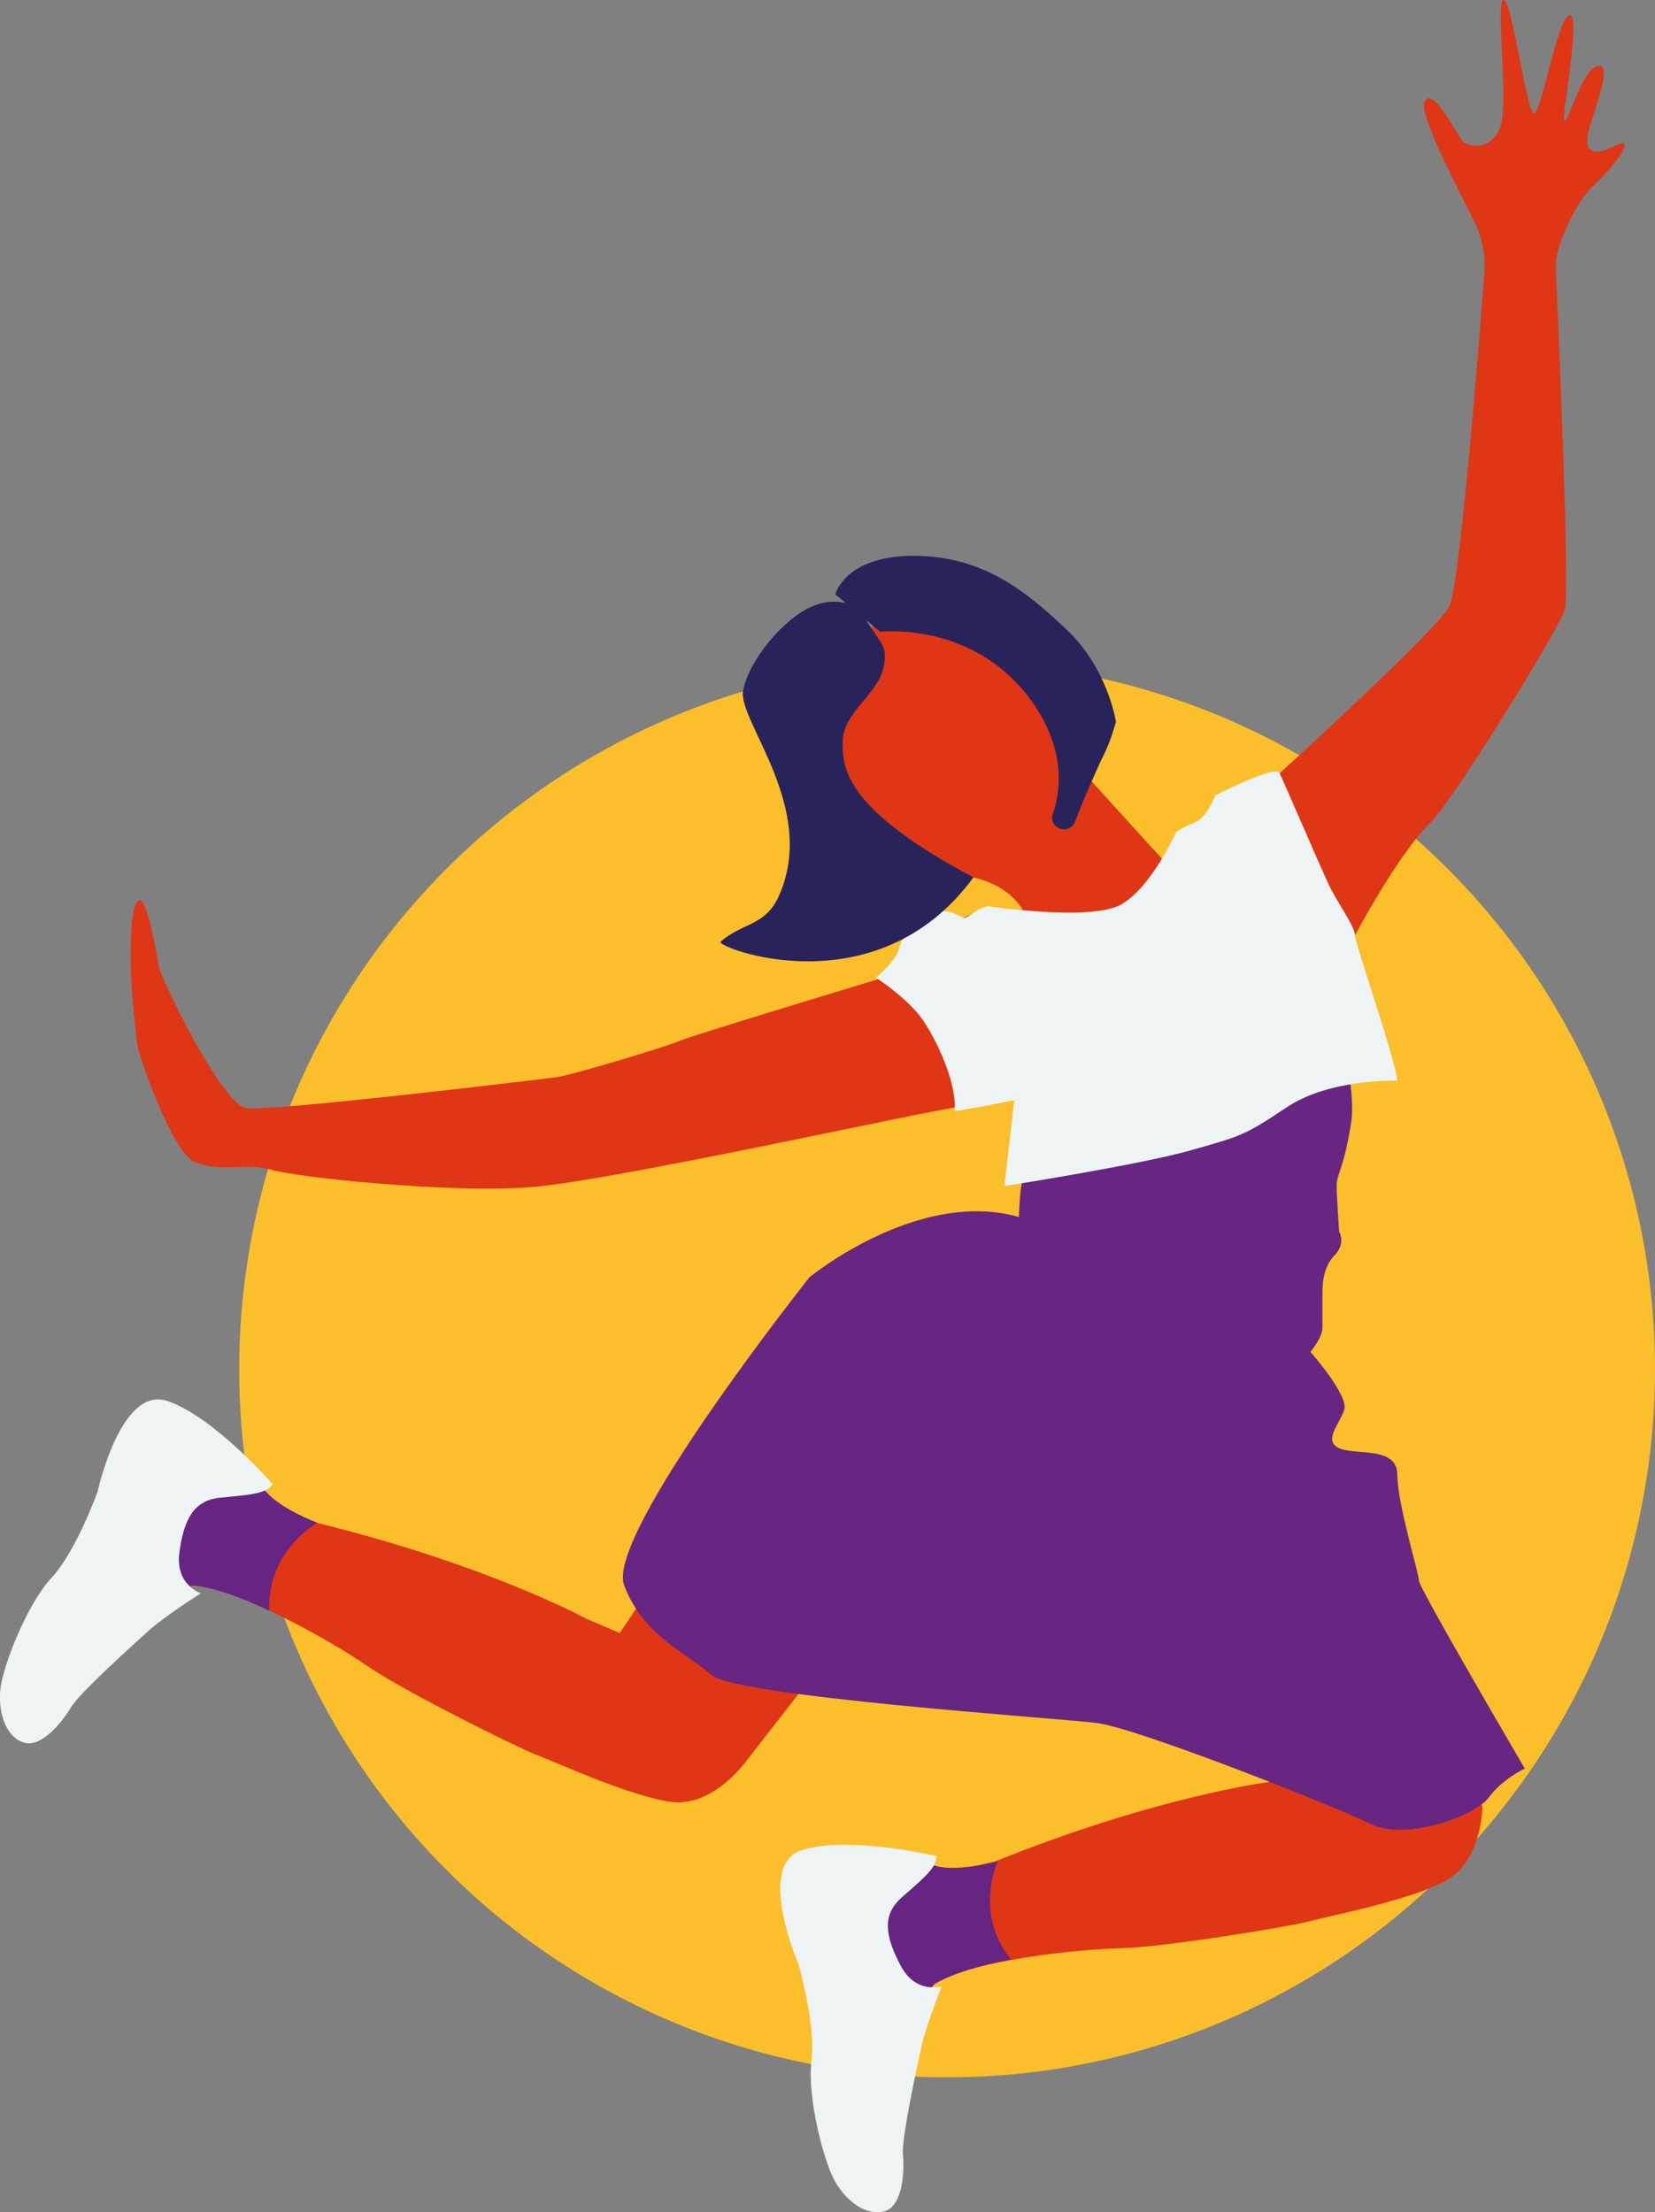 <svg xmlns="http://www.w3.org/2000/svg" xmlns:xlink="http://www.w3.org/1999/xlink" id="uuid-07baf5ae-fe84-45d3-8cd2-b0fae04bbfbc" data-name="Calque 1" width="94.1" height="125.77" viewBox="0 0 94.1 125.77"><rect x="0" y="0" width="94.1" height="125.77" fill="#808080" stroke="none"/><defs><clipPath id="uuid-f058b3de-c7ec-477f-9a8a-c849ebd43794"><circle cx="53.85" cy="77.85" r="40.25" fill="none" stroke-width="0"></circle></clipPath></defs><g clip-path="url(#uuid-f058b3de-c7ec-477f-9a8a-c849ebd43794)"><rect x="3.46" y="34.42" width="127.44" height="115.83" fill="#fbbf2c" stroke-width="0"></rect></g><g><path d="M58.62,54.49s.82-3.61-3.27-4.61l-5.55-1.33-2.23-5.42s-.13-3.57-.13-3.78,2.48-4.2,2.48-4.2l6.26.46,5.75,5.5.11,3.28s5.71,6.3,6.01,6.6,1.19-.42,1.19-.42l-.82,2.65-2.27,2.13-5.36.77-2.18-1.65v.02Z" fill="#df3616" stroke-width="0"></path><path d="M53.08,106.08s1.04.39,3.51-.26c9.27-3.73,15.56-4.51,15.56-4.51l5-1.19h6.4l.74,2.62s-.04,3.03-2.04,4.16-6.93,2.08-7.84,2.34-8.28,1.47-10.66,1.52-8.36.65-10.75,2.04l-.87,1.03-2.07-1.45-.38-3.24,1.9-3.14,1.51.08" fill="#df3616" stroke-width="0"></path><path d="M15.04,84.74s.62.92,3,1.84c9.7,2.39,15.26,5.43,15.26,5.43l1.94.83.91-1.36.13-.96,9.27,5.36-.18.46-3.05,3.92s-1.81,2.44-4.08,2.19-6.84-2.36-7.73-2.68-7.58-3.64-9.54-5-7.17-4.36-9.91-4.62l-1.02-.41-.21-1.06.71-3.38,1.47-.53,3.04-.02" fill="#df3616" stroke-width="0"></path><path d="M57.94,69.19c-5.75-1.64-11.91,3.42-11.91,3.42,0,0-11.64,14.65-10.54,17.53s3.56,3.83,4.93,5.07,19.58,2.46,21.91,2.74,13.69,4.79,15.61,5.75,5.89-.41,6.71-1.51,2.05-1.64,2.05-1.64c0,0-6.02-10.27-6.02-10.68s-1.23-4.38-1.23-6.02-2.33-1.1-3.29-1.51,0-1.37.27-2.19-1.92-3.29-1.92-3.29c0,0,.68-.82.68-1.37v-1.92c0-.41,0-1.51.68-2.19s.27-1.37.27-1.37c0,0-.14-1.92-.14-2.6s.41-.96.82-3.56-1.51-8.49-1.51-9.04-6.71-8.35-6.71-8.35l-1.73.82s.87.73,1.37,1.28,4.97,5.89,4.84,6.02-6.71,3.65-13.28,5.25c-.96-1.14-3.88-8.22-3.88-8.22l-1.14.59s.87,1.6.87,1.92,2.33,5.61,2.33,6.02.68,1.78.46,2.05-.41,1.05-.41,1.05c0,0,1.14,1.14,1.14,1.83s.18,1-.05,1.23-.78.27-.96.73-.23,2.15-.23,2.15h.01Z" fill="#662681" stroke-width="0"></path><path d="M50.16,55.6s-10.84,3.27-11.5,3.57-6.11,1.94-6.96,2.06-16.41,2-17.74,1.76-4.84-7.33-4.96-8.17-.67-3.81-1.09-3.63-.48,1.7-.48,3.39.3,4.06.36,4.72,1.94,6.05,3.21,6.72,3.09.06,4.42.48,10.35,1.39,15.01.97,21.61-4.18,24.04-4.54c.36-4.3-4.3-7.33-4.3-7.33h-.01Z" fill="#df3616" stroke-width="0"></path><path d="M53.22,106.08s1.04.39,3.51-.26c0,0-1.38,2.94.75,5.58-1.74.32-3.34.81-4.34,1.39l-.87,1.03-2.07-1.45-.38-3.24,1.9-3.14,1.51.08h-.01Z" fill="#662483" stroke-width="0"></path><path d="M15.05,84.71s.61.93,2.99,1.86c0,0-2.87,1.6-2.73,5-1.6-.77-3.17-1.33-4.33-1.44l-1.31.33-.81-2.4,1.62-2.86,3.4-1.44s1.17.95,1.17.95Z" fill="#662483" stroke-width="0"></path><path d="M77.05,53.16s2.48-4.67,4.27-6.38c1.24-1.19,7.33-11,7.66-12.14.28-1-.35-15.58-.51-19.22-.03-.6.07-1.19.29-1.74.36-.94,1.01-2.37,1.87-3.16,1.35-1.26,2.42-2.84,1.21-2.23s-1.94.46-1.42-1.18c.52-1.64,1.2-3.54.39-3.35s-1.62,3.06-1.86,3.15.97-5.98.31-6.04-1.63,5.59-2.04,5.6S85.97,0,85.49,0s.33,5.94-.2,7.26-1.76,1.11-2.1.79-1.64-3.13-2.18-2.3c-.4.61,1.67,4.58,2.8,6.81.46.91.66,1.92.59,2.94-.34,4.48-1.4,17.84-2.01,18.99-.73,1.38-9.63,9.47-9.63,9.47l1.53,6.45,2.77,2.75h0Z" fill="#df3616" stroke-width="0"></path><path d="M47.49,33.79s.55-2.19,4.45-2.19,6.34,1.95,8.71,4.2,2.8,5.24,2.8,5.24c0,0-.3,1.1-.67,1.83s-1.22,2.68-1.58,3.66c-.03.08-.07.16-.11.25-.37.73-1.49.28-1.23-.49.73-2.17.29-4.53-1.46-6.77-3.29-4.2-8.35-3.6-8.35-3.6" fill="#29235c" stroke-width="0"></path><path d="M53.25,105.52s-4.94-1.17-7.63-.35-.22,6.5-.22,6.5c0,0,1,3.47.74,5.5s.69,5.72,1.34,6.85,1.78,1.99,2.82,1.69,1.13-2.3,1.04-3.21.78-4.9,1.04-6.11,1.17-3.47,1.17-3.47c0,0-1.47.48-2.34-1.17s-1.08-2.86.04-3.86,2.04-1.69,1.99-2.38h.01Z" fill="#edf4f3" stroke-width="0"></path><path d="M15.51,84.39s-3.33-3.84-5.99-4.74-3.97,5.15-3.97,5.15c0,0-1.22,3.4-2.62,4.9S.15,94.75.02,96.04s.28,2.66,1.3,3.02c1.02.36,2.26-1.21,2.72-2s3.49-3.52,4.41-4.35,2.97-2.13,2.97-2.13c0,0-1.47-.47-1.22-2.32s.79-2.95,2.29-3.11,2.64-.18,3.01-.77h0Z" fill="#edf4f3" stroke-width="0"></path><path d="M57.11,67.43l.56-4.89s-2.54.54-3.39.61c.12-1.51-.91-3.81-1.76-5.09s-2.72-2.48-2.72-2.48c0,0,1.15-.91,1.33-1.7s1.21-1.51,1.94-1.94,1.72.26,1.72.26c0,0,.14,0,.56-.31s.81-.37.81-.37c0,0,5.75.85,7.51-.06s3.22-4.19,3.22-4.19c0,0,.27-.18,1.12-.55.61-.27,1.09-1.5,1.09-1.5,0,0,3.41-1.76,3.65-1.27s2.3,5.27,2.78,6.3,1.51,2.42,1.51,2.91,2.29,7.01,2.41,8.28c0,0-3.81-.14-6.27,1.5s-2.59,1.63-5.45,2.45-10.63,2.04-10.63,2.04h0Z" fill="#edf4f3" stroke-width="0"></path><path d="M48.84,34.65l1.29,1.94s.38.5.04,1.59c-.43,1.36-2.19,2.38-2.25,3.9s.06,3.9,7.43,7.8c-5.55,7.56-14.7,3.95-14.38,3.66,1.23-1.09,2.54-.88,3.31-2.59,2.25-5-2.34-9.97-2.03-11.68s2.32-4.14,3.96-4.81,2.63.19,2.63.19Z" fill="#29235c" stroke-width="0"></path></g></svg>
